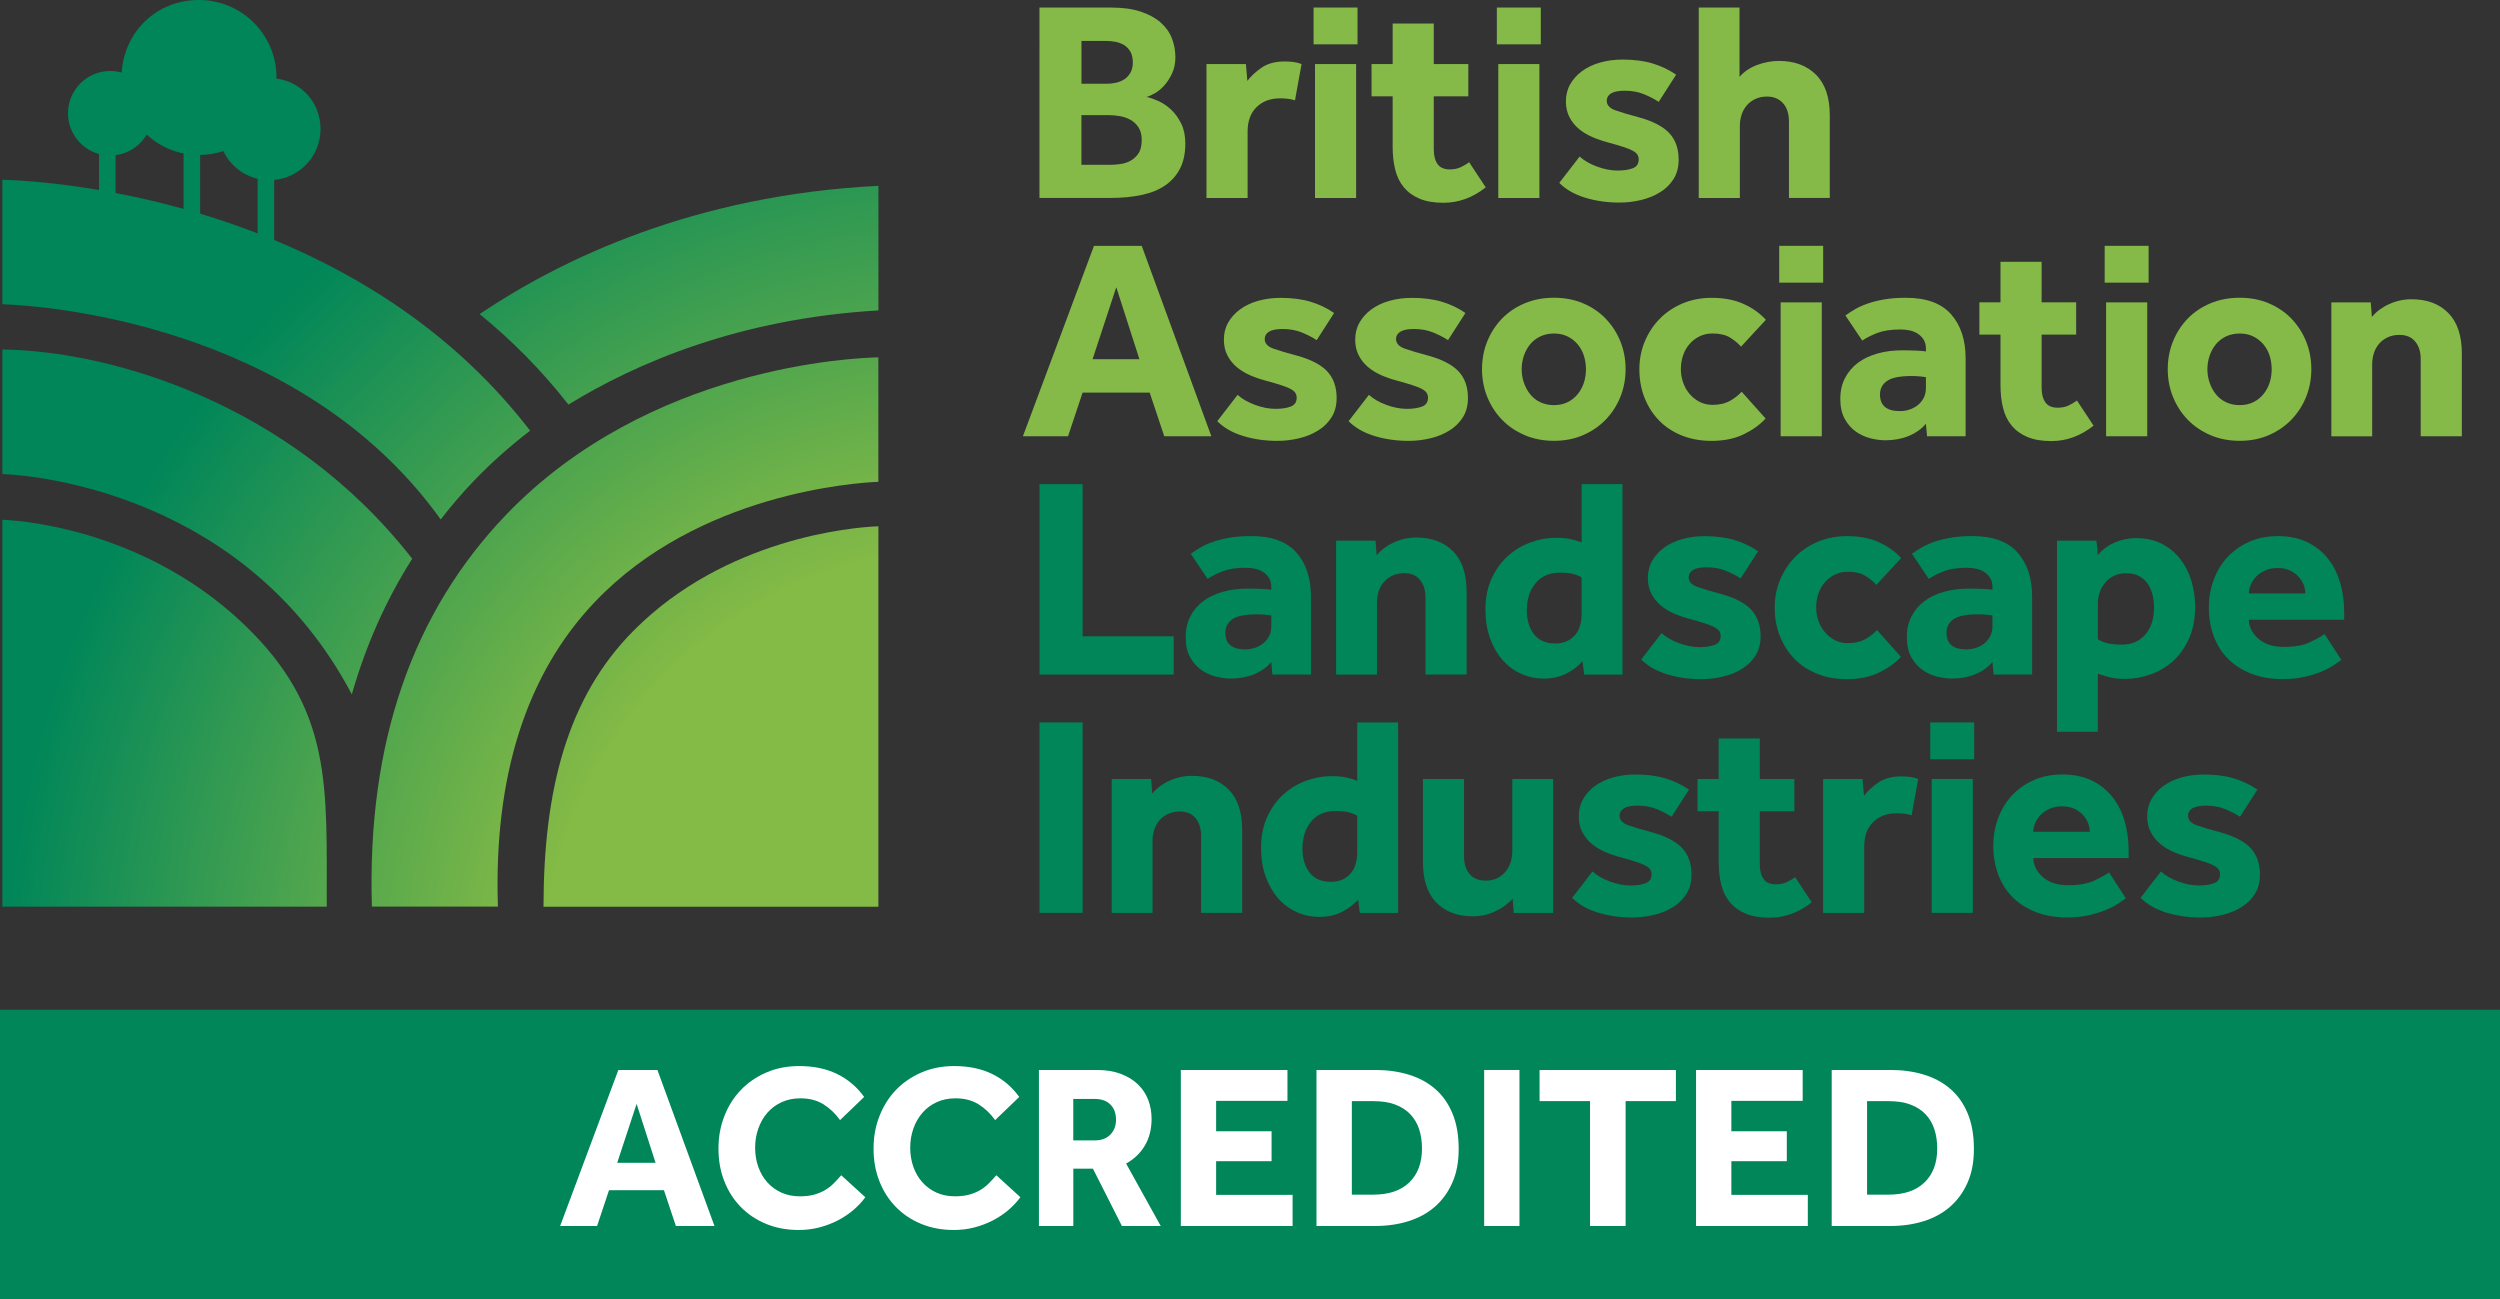 <?xml version="1.0" encoding="UTF-8"?><svg id="Layer_2" xmlns="http://www.w3.org/2000/svg" xmlns:xlink="http://www.w3.org/1999/xlink" viewBox="0 0 593.38 308.33"><rect x="0" y="0" width="593.38" height="308.33" fill="#333333" stroke="none"/><defs><style>.cls-1{fill:#fff;}.cls-2{fill:url(#radial-gradient-5);}.cls-3{fill:url(#radial-gradient-4);}.cls-4{fill:url(#radial-gradient-6);}.cls-5{fill:url(#radial-gradient);}.cls-6{fill:#008659;}.cls-7{fill:url(#radial-gradient-2);}.cls-8{fill:url(#radial-gradient-3);}.cls-9{fill:#85ba48;}</style><radialGradient id="radial-gradient" cx="231.22" cy="234.33" fx="231.22" fy="234.33" r="230.87" gradientUnits="userSpaceOnUse"><stop offset=".46" stop-color="#84ba46"/><stop offset="1" stop-color="#008659"/></radialGradient><radialGradient id="radial-gradient-2" cx="232.9" cy="232.92" fx="232.9" fy="232.92" r="231.74" xlink:href="#radial-gradient"/><radialGradient id="radial-gradient-3" cx="232.9" cy="232.92" fx="232.9" fy="232.92" r="231.74" xlink:href="#radial-gradient"/><radialGradient id="radial-gradient-4" cx="231.91" cy="232.6" fx="231.91" fy="232.6" r="224.18" xlink:href="#radial-gradient"/><radialGradient id="radial-gradient-5" cx="232.98" cy="232.92" fx="232.98" fy="232.92" r="232.26" xlink:href="#radial-gradient"/><radialGradient id="radial-gradient-6" cx="218.17" cy="232.92" fx="218.17" fy="232.92" r="217.27" xlink:href="#radial-gradient"/></defs><g id="Layer_1-2"><g><g><path class="cls-5" d="M.56,82.96v29.55c9.14,.37,58.18,5.34,82.95,52.3,3.33-11.7,8.16-22.47,14.33-32.19C68.67,95.18,25.43,83.22,.56,82.96Z"/><path class="cls-7" d="M65.08,56.96v-14.25c6.17-.57,11-5.76,11-12.07s-4.55-11.19-10.46-12c0-.08,.01-.16,.01-.25C65.63,8.24,57.39,0,47.23,0S29.49,7.61,28.88,17.23c-.86-.24-1.77-.38-2.71-.38-5.54,0-10.03,4.49-10.03,10.04,0,4.61,3.12,8.49,7.36,9.66v8.55c-12.16-2.07-20.79-2.38-22.94-2.43v29.54c8.1,.27,70.25,3.92,104.04,51.08,2.46-3.17,5.06-6.23,7.86-9.15,4.27-4.45,8.76-8.39,13.36-11.92-17.35-22.55-39.7-36.54-60.74-45.25Zm-12.07-21.1c1.56,3.27,4.53,5.72,8.13,6.57v12.96c-4.66-1.8-9.22-3.35-13.63-4.67v-13.94c1.92-.03,3.77-.35,5.5-.92Zm-25.58,.97c3.15-.39,5.84-2.25,7.39-4.87,2.42,2.21,5.41,3.8,8.75,4.47v13.15c-5.74-1.59-11.18-2.83-16.13-3.77v-8.98Z"/><path class="cls-8" d="M208.49,44.11c-43.57,2.16-75.16,17.33-94.65,30.43,7.49,6.11,14.62,13.22,21.08,21.49,15.97-9.82,40.51-20.44,73.58-22.35v-29.58Z"/><path class="cls-3" d="M208.49,215.2V124.92c-6.37,.19-36.41,2.96-58.06,24.72-15.82,15.89-21.39,37.85-21.43,65.57h79.5Z"/><path class="cls-2" d="M118.18,215.2c-1.02-30.87,6.71-55.21,23.01-72.33,24.63-25.88,62.04-28.3,67.29-28.51v-29.54c-5.47,.1-54.48,2-88.43,37.44-21.93,22.9-32.98,53.76-31.78,92.93h29.92Z"/><path class="cls-4" d="M77.55,215.2c-.06-28.37,1.61-46.81-19.83-67.18C35.6,127.01,8.22,123.67,.56,123.37v91.83H77.55Z"/></g><g><path class="cls-9" d="M246.73,1.79h16.94c2.8,0,5.17,.33,7.12,.98,1.94,.66,3.52,1.52,4.74,2.61,1.22,1.09,2.1,2.34,2.64,3.76,.54,1.42,.81,2.9,.81,4.44,0,1.45-.26,2.72-.78,3.83-.52,1.11-1.13,2.06-1.83,2.85-.7,.79-1.45,1.41-2.24,1.86-.79,.45-1.46,.75-2,.88,.81,.18,1.75,.51,2.81,.98,1.06,.47,2.07,1.15,3.01,2.03,.95,.88,1.75,1.99,2.41,3.32,.65,1.33,.98,2.9,.98,4.71,0,2.35-.42,4.34-1.25,5.96-.84,1.63-2.01,2.96-3.52,4-1.51,1.04-3.37,1.8-5.56,2.27-2.19,.47-4.64,.71-7.35,.71h-16.94V1.79Zm15.99,18.09c.77,0,1.53-.09,2.27-.27,.75-.18,1.4-.46,1.96-.85,.56-.38,1.03-.9,1.39-1.56,.36-.65,.54-1.46,.54-2.4s-.18-1.82-.54-2.47c-.36-.65-.84-1.17-1.42-1.56-.59-.38-1.25-.65-2-.81-.75-.16-1.48-.24-2.2-.24h-6.03v10.16h6.03Zm.61,19.25c.72,0,1.54-.06,2.44-.17,.9-.11,1.74-.37,2.51-.78,.77-.41,1.41-.99,1.93-1.76,.52-.77,.78-1.83,.78-3.19,0-1.22-.25-2.21-.75-2.98-.5-.77-1.13-1.37-1.9-1.8-.77-.43-1.6-.72-2.51-.88-.91-.16-1.74-.24-2.51-.24h-6.64v11.79h6.64Z"/><path class="cls-9" d="M286.37,15.2h9.35l.34,4c.81-1.09,1.93-2.12,3.35-3.12,1.42-.99,3.26-1.49,5.52-1.49,.86,0,1.59,.05,2.2,.14,.61,.09,1.21,.25,1.8,.47l-1.56,8.61c-.99-.32-2.17-.47-3.52-.47-2.3,0-4.17,.69-5.59,2.07-1.42,1.38-2.14,3.33-2.14,5.86v15.72h-9.76V15.2Z"/><path class="cls-9" d="M311.78,1.79h10.43V10.53h-10.43V1.79Zm.34,13.42h9.76v31.78h-9.76V15.2Z"/><path class="cls-9" d="M330.55,22.86h-5.01v-7.66h5.01V5.58h9.76V15.2h8.2v7.66h-8.2v12.54c0,1.54,.3,2.72,.91,3.56,.61,.84,1.57,1.25,2.88,1.25,.99,0,1.85-.17,2.58-.51,.72-.34,1.4-.73,2.03-1.19l3.93,5.96c-3.07,2.44-6.42,3.66-10.03,3.66-2.26,0-4.16-.33-5.69-.98-1.54-.65-2.78-1.56-3.73-2.71s-1.63-2.54-2.03-4.17c-.41-1.63-.61-3.43-.61-5.42v-11.99Z"/><path class="cls-9" d="M355.28,1.79h10.43V10.53h-10.43V1.79Zm.34,13.42h9.76v31.78h-9.76V15.2Z"/><path class="cls-9" d="M374.93,37.16c1.04,.95,2.41,1.74,4.1,2.37,1.69,.63,3.33,.95,4.91,.95,1.45,0,2.64-.18,3.59-.54s1.42-1.06,1.42-2.1c0-.41-.1-.78-.3-1.12-.2-.34-.58-.65-1.12-.95-.54-.29-1.3-.6-2.27-.91-.97-.32-2.2-.68-3.69-1.08-1.22-.32-2.43-.73-3.63-1.25-1.2-.52-2.26-1.16-3.18-1.93-.93-.77-1.67-1.69-2.24-2.78-.57-1.08-.85-2.35-.85-3.79s.34-2.83,1.02-4.03c.68-1.2,1.61-2.24,2.81-3.12,1.2-.88,2.62-1.56,4.27-2.03,1.65-.47,3.42-.71,5.32-.71,2.71,0,5.08,.3,7.12,.91s3.91,1.5,5.62,2.68l-4.13,6.44c-1.04-.68-2.23-1.29-3.56-1.83-1.33-.54-2.84-.81-4.51-.81-1.49,0-2.57,.22-3.25,.64-.68,.43-1.02,1.01-1.02,1.73,0,1.04,.7,1.81,2.1,2.3,1.4,.5,3.3,1.06,5.69,1.69,3.25,.91,5.61,2.15,7.08,3.73,1.47,1.58,2.2,3.68,2.2,6.3,0,1.76-.4,3.28-1.19,4.54-.79,1.27-1.85,2.32-3.19,3.15-1.33,.84-2.85,1.46-4.54,1.86-1.69,.41-3.42,.61-5.18,.61-2.85,0-5.53-.38-8.06-1.15-2.53-.77-4.59-1.94-6.17-3.52l4.81-6.23Z"/><path class="cls-9" d="M403.19,1.79h9.69V18.25c1.04-1.22,2.42-2.16,4.13-2.81,1.72-.65,3.46-.98,5.22-.98,3.66,0,6.58,1.08,8.78,3.25,2.19,2.17,3.29,5.38,3.29,9.62v19.65h-9.69V28.82c0-1.85-.47-3.3-1.42-4.34-.95-1.04-2.21-1.56-3.79-1.56-1.04,0-1.96,.19-2.78,.58-.81,.38-1.49,.89-2.03,1.53-.54,.63-.95,1.37-1.22,2.2-.27,.84-.41,1.73-.41,2.68v17.08h-9.76V1.79Z"/><path class="cls-9" d="M259.67,58.35h11.32l16.53,45.2h-11.18l-3.46-10.37h-15.92l-3.46,10.37h-10.71l16.87-45.2Zm10.77,26.9l-5.49-17.08-5.62,17.08h11.11Z"/><path class="cls-9" d="M293.75,93.72c1.04,.95,2.41,1.74,4.1,2.37,1.69,.63,3.33,.95,4.91,.95,1.45,0,2.64-.18,3.59-.54s1.42-1.06,1.42-2.1c0-.41-.1-.78-.3-1.12-.2-.34-.58-.65-1.12-.95-.54-.29-1.3-.6-2.27-.91-.97-.32-2.2-.68-3.69-1.08-1.22-.32-2.43-.73-3.63-1.25-1.2-.52-2.26-1.16-3.18-1.93-.93-.77-1.67-1.69-2.24-2.78-.57-1.08-.85-2.35-.85-3.79s.34-2.83,1.02-4.03c.68-1.2,1.61-2.24,2.81-3.12,1.2-.88,2.62-1.56,4.27-2.03,1.65-.47,3.42-.71,5.32-.71,2.71,0,5.08,.3,7.12,.91s3.91,1.5,5.62,2.68l-4.13,6.44c-1.04-.68-2.23-1.29-3.56-1.83-1.33-.54-2.84-.81-4.51-.81-1.49,0-2.57,.22-3.25,.64-.68,.43-1.02,1.01-1.02,1.73,0,1.04,.7,1.81,2.1,2.3,1.4,.5,3.3,1.06,5.69,1.69,3.25,.91,5.61,2.15,7.08,3.73,1.47,1.58,2.2,3.68,2.2,6.3,0,1.76-.4,3.28-1.19,4.54-.79,1.27-1.85,2.32-3.19,3.15-1.33,.84-2.85,1.46-4.54,1.86-1.69,.41-3.42,.61-5.18,.61-2.85,0-5.53-.38-8.06-1.15-2.53-.77-4.59-1.94-6.17-3.52l4.81-6.23Z"/><path class="cls-9" d="M324.92,93.72c1.04,.95,2.41,1.74,4.1,2.37,1.69,.63,3.33,.95,4.91,.95,1.45,0,2.64-.18,3.59-.54s1.42-1.06,1.42-2.1c0-.41-.1-.78-.3-1.12-.2-.34-.58-.65-1.12-.95-.54-.29-1.3-.6-2.27-.91-.97-.32-2.2-.68-3.69-1.08-1.22-.32-2.43-.73-3.63-1.25-1.2-.52-2.26-1.16-3.18-1.93-.93-.77-1.67-1.69-2.24-2.78-.57-1.08-.85-2.35-.85-3.79s.34-2.83,1.02-4.03c.68-1.2,1.61-2.24,2.81-3.12,1.2-.88,2.62-1.56,4.27-2.03,1.65-.47,3.42-.71,5.32-.71,2.71,0,5.08,.3,7.12,.91s3.91,1.5,5.62,2.68l-4.13,6.44c-1.04-.68-2.23-1.29-3.56-1.83-1.33-.54-2.84-.81-4.51-.81-1.49,0-2.57,.22-3.25,.64-.68,.43-1.02,1.01-1.02,1.73,0,1.04,.7,1.81,2.1,2.3,1.4,.5,3.3,1.06,5.69,1.69,3.25,.91,5.61,2.15,7.08,3.73,1.47,1.58,2.2,3.68,2.2,6.3,0,1.76-.4,3.28-1.19,4.54-.79,1.27-1.85,2.32-3.19,3.15-1.33,.84-2.85,1.46-4.54,1.86-1.69,.41-3.42,.61-5.18,.61-2.85,0-5.53-.38-8.06-1.15-2.53-.77-4.59-1.94-6.17-3.52l4.81-6.23Z"/><path class="cls-9" d="M351.76,87.62c0-2.35,.42-4.55,1.25-6.61,.84-2.06,2-3.85,3.49-5.39,1.49-1.54,3.29-2.74,5.39-3.63,2.1-.88,4.42-1.32,6.95-1.32s4.83,.44,6.91,1.32c2.08,.88,3.86,2.09,5.35,3.63,1.49,1.54,2.65,3.33,3.49,5.39,.83,2.06,1.25,4.26,1.25,6.61s-.42,4.55-1.25,6.61c-.84,2.06-2,3.85-3.49,5.39-1.49,1.54-3.28,2.76-5.35,3.66-2.08,.9-4.38,1.35-6.91,1.35s-4.85-.45-6.95-1.35c-2.1-.9-3.9-2.12-5.39-3.66-1.49-1.54-2.65-3.33-3.49-5.39-.84-2.06-1.25-4.26-1.25-6.61Zm17.08,8.54c1.22,0,2.3-.24,3.25-.71s1.75-1.12,2.41-1.93c.65-.81,1.14-1.73,1.46-2.74,.32-1.02,.47-2.07,.47-3.15s-.16-2.13-.47-3.15c-.32-1.02-.8-1.92-1.46-2.71-.66-.79-1.46-1.42-2.41-1.9s-2.03-.71-3.25-.71-2.32,.24-3.29,.71c-.97,.47-1.77,1.11-2.41,1.9-.63,.79-1.12,1.69-1.46,2.71-.34,1.02-.51,2.07-.51,3.15s.17,2.14,.51,3.15c.34,1.02,.82,1.93,1.46,2.74,.63,.81,1.43,1.46,2.41,1.93,.97,.47,2.07,.71,3.29,.71Z"/><path class="cls-9" d="M419.05,99.35c-1.31,1.45-3.04,2.69-5.18,3.73-2.15,1.04-4.69,1.56-7.62,1.56-2.57,0-4.91-.42-7.01-1.25-2.1-.84-3.9-2.01-5.39-3.52-1.49-1.51-2.65-3.31-3.49-5.39-.84-2.08-1.25-4.36-1.25-6.84,0-2.35,.43-4.55,1.29-6.61,.86-2.06,2.04-3.85,3.56-5.39,1.51-1.54,3.32-2.74,5.42-3.63,2.1-.88,4.39-1.32,6.88-1.32,2.89,0,5.4,.47,7.52,1.42s3.91,2.21,5.35,3.79l-5.89,6.37c-.72-.81-1.6-1.54-2.64-2.17-1.04-.63-2.42-.95-4.13-.95-1.18,0-2.23,.24-3.15,.71-.93,.47-1.72,1.1-2.37,1.86-.66,.77-1.15,1.66-1.49,2.68-.34,1.02-.51,2.09-.51,3.22,0,1.04,.17,2.07,.51,3.08,.34,1.02,.83,1.92,1.49,2.71,.65,.79,1.45,1.43,2.37,1.93,.93,.5,1.98,.75,3.15,.75,1.67,0,3.07-.33,4.2-.98,1.13-.65,2.03-1.37,2.71-2.14l5.69,6.37Z"/><path class="cls-9" d="M422.3,58.35h10.43v8.74h-10.43v-8.74Zm.34,13.42h9.76v31.78h-9.76v-31.78Z"/><path class="cls-9" d="M457.13,100.57c-1.08,1.27-2.45,2.24-4.1,2.91-1.65,.68-3.49,1.02-5.52,1.02-1.13,0-2.32-.16-3.56-.47-1.24-.32-2.4-.85-3.46-1.59-1.06-.75-1.94-1.75-2.64-3.02-.7-1.26-1.05-2.85-1.05-4.74s.37-3.5,1.12-4.95c.75-1.45,1.77-2.65,3.08-3.63,1.31-.97,2.86-1.7,4.64-2.2,1.78-.5,3.71-.75,5.79-.75,1.13,0,2.27,.02,3.42,.07,1.15,.05,1.91,.11,2.27,.2v-.68c0-.81-.17-1.5-.51-2.07-.34-.56-.79-1.04-1.35-1.42-.57-.38-1.21-.65-1.93-.81-.72-.16-1.49-.24-2.3-.24-2.17,0-3.96,.27-5.39,.81-1.42,.54-2.63,1.15-3.63,1.83l-4-5.96c.68-.5,1.45-.99,2.3-1.49,.86-.5,1.87-.95,3.05-1.36,1.17-.41,2.5-.73,3.96-.98s3.15-.37,5.05-.37c4.83,0,8.4,1.3,10.71,3.9,2.3,2.6,3.46,6.09,3.46,10.47v18.5h-9.15l-.27-2.98Zm0-11.05c-.23-.04-.66-.1-1.29-.17-.63-.07-1.35-.1-2.17-.1-2.71,0-4.63,.38-5.76,1.15-1.13,.77-1.69,1.85-1.69,3.25,0,2.62,1.58,3.93,4.74,3.93,.77,0,1.53-.12,2.27-.37,.75-.25,1.4-.6,1.96-1.05,.56-.45,1.03-1.02,1.39-1.69,.36-.68,.54-1.47,.54-2.37v-2.58Z"/><path class="cls-9" d="M474.82,79.42h-5.01v-7.66h5.01v-9.62h9.76v9.62h8.2v7.66h-8.2v12.54c0,1.54,.3,2.72,.91,3.56,.61,.84,1.57,1.25,2.88,1.25,.99,0,1.85-.17,2.58-.51,.72-.34,1.4-.73,2.03-1.19l3.93,5.96c-3.07,2.44-6.42,3.66-10.03,3.66-2.26,0-4.16-.33-5.69-.98-1.54-.65-2.78-1.56-3.73-2.71s-1.63-2.54-2.03-4.17c-.41-1.63-.61-3.43-.61-5.42v-11.99Z"/><path class="cls-9" d="M499.55,58.35h10.43v8.74h-10.43v-8.74Zm.34,13.42h9.76v31.78h-9.76v-31.78Z"/><path class="cls-9" d="M514.52,87.62c0-2.35,.42-4.55,1.25-6.61,.84-2.06,2-3.85,3.49-5.39,1.49-1.54,3.29-2.74,5.39-3.63,2.1-.88,4.42-1.32,6.95-1.32s4.83,.44,6.91,1.32c2.08,.88,3.86,2.09,5.35,3.63,1.49,1.54,2.65,3.33,3.49,5.39,.83,2.06,1.25,4.26,1.25,6.61s-.42,4.55-1.25,6.61c-.84,2.06-2,3.85-3.49,5.39-1.49,1.54-3.28,2.76-5.35,3.66-2.08,.9-4.38,1.35-6.91,1.35s-4.85-.45-6.95-1.35c-2.1-.9-3.9-2.12-5.39-3.66-1.49-1.54-2.65-3.33-3.49-5.39-.84-2.06-1.25-4.26-1.25-6.61Zm17.08,8.54c1.22,0,2.3-.24,3.25-.71s1.75-1.12,2.41-1.93c.65-.81,1.14-1.73,1.46-2.74,.32-1.02,.47-2.07,.47-3.15s-.16-2.13-.47-3.15c-.32-1.02-.8-1.92-1.46-2.71-.66-.79-1.46-1.42-2.41-1.9s-2.03-.71-3.25-.71-2.32,.24-3.29,.71c-.97,.47-1.77,1.11-2.41,1.9-.63,.79-1.12,1.69-1.46,2.71-.34,1.02-.51,2.07-.51,3.15s.17,2.14,.51,3.15c.34,1.02,.82,1.93,1.46,2.74,.63,.81,1.43,1.46,2.41,1.93,.97,.47,2.07,.71,3.29,.71Z"/><path class="cls-9" d="M553.35,71.77h9.35l.27,3.46c1.04-1.26,2.4-2.28,4.1-3.05,1.69-.77,3.47-1.15,5.32-1.15,3.66,0,6.56,1.08,8.71,3.25s3.22,5.38,3.22,9.62v19.65h-9.76v-18.3c0-1.76-.44-3.16-1.32-4.2-.88-1.04-2.11-1.56-3.69-1.56-1.08,0-2.03,.19-2.85,.58-.81,.38-1.49,.89-2.03,1.53-.54,.63-.95,1.37-1.22,2.2-.27,.84-.41,1.73-.41,2.68v17.08h-9.69v-31.78Z"/><path class="cls-6" d="M246.73,114.91h10.23v36.12h21.62v9.08h-31.85v-45.2Z"/><path class="cls-6" d="M301.75,157.13c-1.08,1.27-2.45,2.24-4.1,2.91-1.65,.68-3.49,1.02-5.52,1.02-1.13,0-2.32-.16-3.56-.47-1.24-.32-2.4-.85-3.46-1.59-1.06-.75-1.94-1.75-2.64-3.02-.7-1.26-1.05-2.85-1.05-4.74s.37-3.5,1.12-4.95c.75-1.45,1.77-2.65,3.08-3.63,1.31-.97,2.86-1.7,4.64-2.2,1.78-.5,3.71-.75,5.79-.75,1.13,0,2.27,.02,3.42,.07,1.15,.05,1.91,.11,2.27,.2v-.68c0-.81-.17-1.5-.51-2.07-.34-.56-.79-1.04-1.35-1.42-.57-.38-1.21-.65-1.93-.81-.72-.16-1.49-.24-2.3-.24-2.17,0-3.96,.27-5.39,.81-1.42,.54-2.63,1.15-3.63,1.83l-4-5.96c.68-.5,1.45-.99,2.3-1.49,.86-.5,1.87-.95,3.05-1.36,1.17-.41,2.5-.73,3.96-.98s3.15-.37,5.05-.37c4.83,0,8.4,1.3,10.71,3.9,2.3,2.6,3.46,6.09,3.46,10.47v18.5h-9.15l-.27-2.98Zm0-11.05c-.23-.04-.66-.1-1.29-.17-.63-.07-1.35-.1-2.17-.1-2.71,0-4.63,.38-5.76,1.15-1.13,.77-1.69,1.85-1.69,3.25,0,2.62,1.58,3.93,4.74,3.93,.77,0,1.53-.12,2.27-.37,.75-.25,1.4-.6,1.96-1.05,.56-.45,1.03-1.02,1.39-1.69,.36-.68,.54-1.47,.54-2.37v-2.58Z"/><path class="cls-6" d="M317.13,128.33h9.35l.27,3.46c1.04-1.26,2.4-2.28,4.1-3.05,1.69-.77,3.47-1.15,5.32-1.15,3.66,0,6.56,1.08,8.71,3.25s3.22,5.38,3.22,9.62v19.65h-9.76v-18.3c0-1.76-.44-3.16-1.32-4.2-.88-1.04-2.11-1.56-3.69-1.56-1.08,0-2.03,.19-2.85,.58-.81,.38-1.49,.89-2.03,1.53-.54,.63-.95,1.37-1.22,2.2-.27,.84-.41,1.73-.41,2.68v17.08h-9.69v-31.78Z"/><path class="cls-6" d="M375.61,156.92c-.99,1.18-2.27,2.16-3.83,2.95-1.56,.79-3.33,1.19-5.32,1.19s-3.76-.38-5.45-1.15c-1.69-.77-3.16-1.86-4.4-3.29-1.24-1.42-2.23-3.14-2.95-5.15-.72-2.01-1.08-4.28-1.08-6.81,0-2.85,.51-5.34,1.53-7.49,1.02-2.15,2.33-3.92,3.93-5.32,1.6-1.4,3.39-2.45,5.35-3.15,1.96-.7,3.9-1.05,5.79-1.05,1.54,0,2.73,.1,3.59,.3,.86,.2,1.74,.46,2.64,.78v-13.82h9.69v45.2h-9.08l-.41-3.19Zm-.2-19.85c-.68-.41-1.41-.7-2.2-.88-.79-.18-1.77-.27-2.95-.27-2.48,0-4.42,.84-5.79,2.51-1.38,1.67-2.07,3.82-2.07,6.44,0,2.3,.56,4.19,1.69,5.66,1.13,1.47,2.82,2.2,5.08,2.2,1.08,0,2.02-.19,2.81-.58,.79-.38,1.45-.89,1.96-1.53,.52-.63,.89-1.38,1.12-2.24s.34-1.74,.34-2.64v-8.67Z"/><path class="cls-6" d="M394.38,150.28c1.04,.95,2.41,1.74,4.1,2.37,1.69,.63,3.33,.95,4.91,.95,1.45,0,2.64-.18,3.59-.54s1.42-1.06,1.42-2.1c0-.41-.1-.78-.3-1.12-.2-.34-.58-.65-1.12-.95-.54-.29-1.3-.6-2.27-.91-.97-.32-2.2-.68-3.69-1.08-1.22-.32-2.43-.73-3.63-1.25-1.2-.52-2.26-1.16-3.18-1.93-.93-.77-1.67-1.69-2.24-2.78-.57-1.08-.85-2.35-.85-3.79s.34-2.83,1.02-4.03c.68-1.2,1.61-2.24,2.81-3.12,1.2-.88,2.62-1.56,4.27-2.03,1.65-.47,3.42-.71,5.32-.71,2.71,0,5.08,.3,7.12,.91s3.91,1.5,5.62,2.68l-4.13,6.44c-1.04-.68-2.23-1.29-3.56-1.83-1.33-.54-2.84-.81-4.51-.81-1.49,0-2.57,.22-3.25,.64-.68,.43-1.02,1.01-1.02,1.73,0,1.04,.7,1.81,2.1,2.3,1.4,.5,3.3,1.06,5.69,1.69,3.25,.91,5.61,2.15,7.08,3.73,1.47,1.58,2.2,3.68,2.2,6.3,0,1.76-.4,3.28-1.19,4.54-.79,1.27-1.85,2.32-3.19,3.15-1.33,.84-2.85,1.46-4.54,1.86-1.69,.41-3.42,.61-5.18,.61-2.85,0-5.53-.38-8.06-1.15-2.53-.77-4.59-1.94-6.17-3.52l4.81-6.23Z"/><path class="cls-6" d="M451.17,155.91c-1.31,1.45-3.04,2.69-5.18,3.73-2.15,1.04-4.69,1.56-7.62,1.56-2.57,0-4.91-.42-7.01-1.25-2.1-.84-3.9-2.01-5.39-3.52-1.49-1.51-2.65-3.31-3.49-5.39-.84-2.08-1.25-4.36-1.25-6.84,0-2.35,.43-4.55,1.29-6.61,.86-2.06,2.04-3.85,3.56-5.39,1.51-1.54,3.32-2.74,5.42-3.63,2.1-.88,4.39-1.32,6.88-1.32,2.89,0,5.4,.47,7.52,1.42,2.12,.95,3.91,2.21,5.35,3.79l-5.89,6.37c-.72-.81-1.6-1.54-2.64-2.17-1.04-.63-2.42-.95-4.13-.95-1.18,0-2.23,.24-3.15,.71-.93,.47-1.72,1.1-2.37,1.86-.66,.77-1.15,1.66-1.49,2.68-.34,1.02-.51,2.09-.51,3.22,0,1.04,.17,2.07,.51,3.08,.34,1.02,.83,1.92,1.49,2.71,.65,.79,1.45,1.43,2.37,1.93,.93,.5,1.98,.75,3.15,.75,1.67,0,3.07-.33,4.2-.98,1.13-.65,2.03-1.37,2.71-2.14l5.69,6.37Z"/><path class="cls-6" d="M472.92,157.13c-1.08,1.27-2.45,2.24-4.1,2.91-1.65,.68-3.49,1.02-5.52,1.02-1.13,0-2.32-.16-3.56-.47-1.24-.32-2.4-.85-3.46-1.59-1.06-.75-1.94-1.75-2.64-3.02-.7-1.26-1.05-2.85-1.05-4.74s.37-3.5,1.12-4.95c.75-1.45,1.77-2.65,3.08-3.63,1.31-.97,2.86-1.7,4.64-2.2,1.78-.5,3.71-.75,5.79-.75,1.13,0,2.27,.02,3.42,.07,1.15,.05,1.91,.11,2.27,.2v-.68c0-.81-.17-1.5-.51-2.07-.34-.56-.79-1.04-1.35-1.42-.57-.38-1.21-.65-1.93-.81-.72-.16-1.49-.24-2.3-.24-2.17,0-3.96,.27-5.39,.81-1.42,.54-2.63,1.15-3.63,1.83l-4-5.96c.68-.5,1.45-.99,2.3-1.49,.86-.5,1.87-.95,3.05-1.36,1.17-.41,2.5-.73,3.96-.98s3.15-.37,5.05-.37c4.83,0,8.4,1.3,10.71,3.9,2.3,2.6,3.46,6.09,3.46,10.47v18.5h-9.15l-.27-2.98Zm0-11.05c-.23-.04-.66-.1-1.29-.17-.63-.07-1.35-.1-2.17-.1-2.71,0-4.63,.38-5.76,1.15-1.13,.77-1.69,1.85-1.69,3.25,0,2.62,1.58,3.93,4.74,3.93,.77,0,1.53-.12,2.27-.37,.75-.25,1.4-.6,1.96-1.05,.56-.45,1.03-1.02,1.39-1.69,.36-.68,.54-1.47,.54-2.37v-2.58Z"/><path class="cls-6" d="M488.23,128.33h9.35c.09,.59,.16,1.16,.2,1.73,.04,.56,.09,1.14,.14,1.73,1.04-1.31,2.37-2.31,4-3.02,1.63-.7,3.32-1.05,5.08-1.05,2.3,0,4.34,.45,6.1,1.35,1.76,.91,3.23,2.11,4.4,3.63,1.17,1.51,2.06,3.25,2.64,5.22,.59,1.97,.88,3.99,.88,6.07,0,2.94-.5,5.49-1.49,7.66s-2.28,3.95-3.86,5.35c-1.58,1.4-3.37,2.44-5.35,3.12-1.99,.68-3.95,1.02-5.9,1.02-1.54,0-2.8-.14-3.79-.41s-1.9-.54-2.71-.81v13.76h-9.69v-45.33Zm9.69,23.38c1.26,.86,3.14,1.29,5.62,1.29s4.28-.8,5.66-2.4c1.38-1.6,2.07-3.74,2.07-6.4,0-1.04-.12-2.06-.37-3.05s-.63-1.86-1.15-2.61-1.2-1.34-2.03-1.8-1.86-.68-3.08-.68c-1.08,0-2.04,.2-2.88,.61s-1.54,.95-2.1,1.63c-.57,.68-.99,1.45-1.29,2.3-.29,.86-.44,1.74-.44,2.64v8.47Z"/><path class="cls-6" d="M555.72,156.65c-.36,.23-.9,.6-1.63,1.12-.72,.52-1.66,1.03-2.81,1.52-1.15,.5-2.52,.94-4.1,1.32-1.58,.38-3.39,.58-5.42,.58-2.71,0-5.15-.42-7.32-1.25-2.17-.84-4.01-2-5.52-3.49-1.51-1.49-2.67-3.29-3.46-5.39-.79-2.1-1.19-4.41-1.19-6.94,0-2.21,.37-4.35,1.12-6.4,.75-2.06,1.82-3.85,3.22-5.39,1.4-1.54,3.12-2.77,5.15-3.69,2.03-.93,4.34-1.39,6.91-1.39s4.83,.45,6.78,1.35c1.94,.91,3.58,2.16,4.91,3.76,1.33,1.6,2.34,3.52,3.02,5.76,.68,2.24,1.02,4.69,1.02,7.35v1.63h-22.63c.04,1.72,.8,3.22,2.27,4.51s3.49,1.93,6.07,1.93,4.58-.37,6.17-1.12c1.58-.75,2.73-1.39,3.46-1.93l4,6.17Zm-8.54-15.79c0-.68-.14-1.37-.41-2.07-.27-.7-.68-1.34-1.22-1.93s-1.22-1.07-2.03-1.46c-.81-.38-1.79-.58-2.91-.58s-2.12,.19-2.98,.58c-.86,.38-1.57,.87-2.13,1.46-.56,.59-.99,1.23-1.29,1.93-.29,.7-.44,1.39-.44,2.07h13.42Z"/><path class="cls-6" d="M246.73,171.47h10.23v45.2h-10.23v-45.2Z"/><path class="cls-6" d="M263.87,184.89h9.35l.27,3.46c1.04-1.26,2.4-2.28,4.1-3.05,1.69-.77,3.47-1.15,5.32-1.15,3.66,0,6.56,1.08,8.71,3.25s3.22,5.38,3.22,9.62v19.65h-9.76v-18.3c0-1.76-.44-3.16-1.32-4.2-.88-1.04-2.11-1.56-3.69-1.56-1.08,0-2.03,.19-2.85,.58-.81,.38-1.49,.89-2.03,1.53-.54,.63-.95,1.37-1.22,2.2-.27,.84-.41,1.73-.41,2.68v17.08h-9.69v-31.78Z"/><path class="cls-6" d="M322.35,213.49c-.99,1.18-2.27,2.16-3.83,2.95-1.56,.79-3.33,1.19-5.32,1.19s-3.76-.38-5.45-1.15c-1.69-.77-3.16-1.86-4.4-3.29-1.24-1.42-2.23-3.14-2.95-5.15-.72-2.01-1.08-4.28-1.08-6.81,0-2.85,.51-5.34,1.53-7.49,1.02-2.15,2.33-3.92,3.93-5.32,1.6-1.4,3.39-2.45,5.35-3.15,1.96-.7,3.9-1.05,5.79-1.05,1.54,0,2.73,.1,3.59,.3,.86,.2,1.74,.46,2.64,.78v-13.82h9.69v45.2h-9.08l-.41-3.19Zm-.2-19.85c-.68-.41-1.41-.7-2.2-.88-.79-.18-1.77-.27-2.95-.27-2.48,0-4.42,.84-5.79,2.51-1.38,1.67-2.07,3.82-2.07,6.44,0,2.3,.56,4.19,1.69,5.66,1.13,1.47,2.82,2.2,5.08,2.2,1.08,0,2.02-.19,2.81-.58,.79-.38,1.45-.89,1.96-1.53,.52-.63,.89-1.38,1.12-2.24s.34-1.74,.34-2.64v-8.67Z"/><path class="cls-6" d="M337.73,184.89h9.76v18.3c0,1.81,.44,3.23,1.32,4.27,.88,1.04,2.18,1.56,3.9,1.56,.99,0,1.87-.19,2.64-.58,.77-.38,1.42-.89,1.97-1.52,.54-.63,.95-1.38,1.22-2.24,.27-.86,.41-1.74,.41-2.64v-17.14h9.69v31.78h-9.35l-.27-3.39c-1.04,1.22-2.41,2.22-4.1,3.01s-3.47,1.19-5.32,1.19c-3.66,0-6.55-1.08-8.67-3.25-2.12-2.17-3.19-5.38-3.19-9.62v-19.72Z"/><path class="cls-6" d="M377.98,206.85c1.04,.95,2.41,1.74,4.1,2.37,1.69,.63,3.33,.95,4.91,.95,1.45,0,2.64-.18,3.59-.54s1.42-1.06,1.42-2.1c0-.41-.1-.78-.3-1.12-.2-.34-.58-.65-1.12-.95-.54-.29-1.3-.6-2.27-.91-.97-.32-2.2-.68-3.69-1.08-1.22-.32-2.43-.73-3.63-1.25-1.2-.52-2.26-1.16-3.18-1.93-.93-.77-1.67-1.69-2.24-2.78-.57-1.08-.85-2.35-.85-3.79s.34-2.83,1.02-4.03c.68-1.2,1.61-2.24,2.81-3.12,1.2-.88,2.62-1.56,4.27-2.03,1.65-.47,3.42-.71,5.32-.71,2.71,0,5.08,.3,7.12,.91s3.91,1.5,5.62,2.68l-4.13,6.44c-1.04-.68-2.23-1.29-3.56-1.83-1.33-.54-2.84-.81-4.51-.81-1.49,0-2.57,.22-3.25,.64-.68,.43-1.02,1.01-1.02,1.73,0,1.04,.7,1.81,2.1,2.3,1.4,.5,3.3,1.06,5.69,1.69,3.25,.91,5.61,2.15,7.08,3.73,1.47,1.58,2.2,3.68,2.2,6.3,0,1.76-.4,3.28-1.19,4.54-.79,1.27-1.85,2.32-3.19,3.15-1.33,.84-2.85,1.46-4.54,1.86-1.69,.41-3.42,.61-5.18,.61-2.85,0-5.53-.38-8.06-1.15-2.53-.77-4.59-1.94-6.17-3.52l4.81-6.23Z"/><path class="cls-6" d="M407.93,192.55h-5.01v-7.66h5.01v-9.62h9.76v9.62h8.2v7.66h-8.2v12.54c0,1.54,.3,2.72,.91,3.56,.61,.84,1.57,1.25,2.88,1.25,.99,0,1.85-.17,2.58-.51,.72-.34,1.4-.73,2.03-1.19l3.93,5.96c-3.07,2.44-6.42,3.66-10.03,3.66-2.26,0-4.16-.33-5.69-.98-1.54-.65-2.78-1.56-3.73-2.71s-1.63-2.54-2.03-4.17c-.41-1.63-.61-3.43-.61-5.42v-11.99Z"/><path class="cls-6" d="M432.73,184.89h9.35l.34,4c.81-1.09,1.93-2.12,3.35-3.12,1.42-.99,3.26-1.49,5.52-1.49,.86,0,1.59,.05,2.2,.14,.61,.09,1.21,.25,1.8,.47l-1.56,8.61c-.99-.32-2.17-.47-3.52-.47-2.3,0-4.17,.69-5.59,2.07-1.42,1.38-2.14,3.33-2.14,5.86v15.72h-9.76v-31.78Z"/><path class="cls-6" d="M458.15,171.47h10.43v8.74h-10.43v-8.74Zm.34,13.42h9.76v31.78h-9.76v-31.78Z"/><path class="cls-6" d="M504.56,213.22c-.36,.23-.9,.6-1.63,1.12-.72,.52-1.66,1.03-2.81,1.52-1.15,.5-2.52,.94-4.1,1.32-1.58,.38-3.39,.58-5.42,.58-2.71,0-5.15-.42-7.32-1.25-2.17-.84-4.01-2-5.52-3.49-1.51-1.49-2.67-3.29-3.46-5.39-.79-2.1-1.19-4.41-1.19-6.94,0-2.21,.37-4.35,1.12-6.4,.75-2.06,1.82-3.85,3.22-5.39,1.4-1.54,3.12-2.77,5.15-3.69,2.03-.93,4.34-1.39,6.91-1.39s4.83,.45,6.78,1.35c1.94,.91,3.58,2.16,4.91,3.76,1.33,1.6,2.34,3.52,3.02,5.76,.68,2.24,1.02,4.69,1.02,7.35v1.63h-22.63c.04,1.72,.8,3.22,2.27,4.51s3.49,1.93,6.07,1.93,4.58-.37,6.17-1.12c1.58-.75,2.73-1.39,3.46-1.93l4,6.17Zm-8.54-15.79c0-.68-.14-1.37-.41-2.07-.27-.7-.68-1.34-1.22-1.93s-1.22-1.07-2.03-1.46c-.81-.38-1.79-.58-2.91-.58s-2.12,.19-2.98,.58c-.86,.38-1.57,.87-2.13,1.46-.56,.59-.99,1.23-1.29,1.93-.29,.7-.44,1.39-.44,2.07h13.42Z"/><path class="cls-6" d="M512.9,206.85c1.04,.95,2.41,1.74,4.1,2.37,1.69,.63,3.33,.95,4.91,.95,1.45,0,2.64-.18,3.59-.54s1.42-1.06,1.42-2.1c0-.41-.1-.78-.3-1.12-.2-.34-.58-.65-1.12-.95-.54-.29-1.3-.6-2.27-.91-.97-.32-2.2-.68-3.69-1.08-1.22-.32-2.43-.73-3.63-1.25-1.2-.52-2.26-1.16-3.18-1.93-.93-.77-1.67-1.69-2.24-2.78-.57-1.08-.85-2.35-.85-3.79s.34-2.83,1.02-4.03c.68-1.2,1.61-2.24,2.81-3.12,1.2-.88,2.62-1.56,4.27-2.03,1.65-.47,3.42-.71,5.32-.71,2.71,0,5.08,.3,7.12,.91s3.91,1.5,5.62,2.68l-4.13,6.44c-1.04-.68-2.23-1.29-3.56-1.83-1.33-.54-2.84-.81-4.51-.81-1.49,0-2.57,.22-3.25,.64-.68,.43-1.02,1.01-1.02,1.73,0,1.04,.7,1.81,2.1,2.3,1.4,.5,3.3,1.06,5.69,1.69,3.25,.91,5.61,2.15,7.08,3.73,1.47,1.58,2.2,3.68,2.2,6.3,0,1.76-.4,3.28-1.19,4.54-.79,1.27-1.85,2.32-3.19,3.15-1.33,.84-2.85,1.46-4.54,1.86-1.69,.41-3.42,.61-5.18,.61-2.85,0-5.53-.38-8.06-1.15-2.53-.77-4.59-1.94-6.17-3.52l4.81-6.23Z"/></g><rect class="cls-6" y="239.67" width="593.38" height="68.66"/><g><path class="cls-1" d="M146.77,253.96h9.27l13.54,37.03h-9.16l-2.83-8.49h-13.04l-2.83,8.49h-8.77l13.82-37.03Zm8.83,22.04l-4.5-13.99-4.61,13.99h9.1Z"/><path class="cls-1" d="M205.39,284.16c-.78,1.07-1.72,2.08-2.83,3.03s-2.34,1.77-3.69,2.47c-1.35,.7-2.81,1.26-4.39,1.67-1.57,.41-3.21,.61-4.91,.61-2.81,0-5.38-.48-7.72-1.44-2.33-.96-4.34-2.3-6.02-4.02-1.68-1.72-2.99-3.76-3.91-6.11-.93-2.35-1.39-4.93-1.39-7.74s.46-5.3,1.39-7.69c.92-2.39,2.23-4.46,3.91-6.22,1.68-1.76,3.7-3.14,6.05-4.16,2.35-1.02,4.95-1.53,7.8-1.53,3.44,0,6.45,.63,9.02,1.89,2.57,1.26,4.71,3.07,6.41,5.44l-5.72,5.5c-1.11-1.55-2.42-2.8-3.94-3.75-1.52-.94-3.33-1.42-5.44-1.42-1.67,0-3.16,.3-4.5,.92-1.33,.61-2.46,1.45-3.39,2.53-.93,1.07-1.64,2.32-2.14,3.75-.5,1.42-.75,2.93-.75,4.52s.25,3.15,.75,4.55c.5,1.41,1.21,2.63,2.14,3.66,.92,1.04,2.03,1.85,3.33,2.44,1.3,.59,2.76,.89,4.39,.89,1.33,0,2.49-.14,3.47-.42,.98-.28,1.85-.65,2.61-1.11,.76-.46,1.43-1,2.03-1.61,.59-.61,1.17-1.23,1.72-1.86l5.72,5.22Z"/><path class="cls-1" d="M242.19,284.16c-.78,1.07-1.72,2.08-2.83,3.03s-2.34,1.77-3.69,2.47c-1.35,.7-2.81,1.26-4.38,1.67-1.57,.41-3.21,.61-4.91,.61-2.81,0-5.38-.48-7.72-1.44-2.33-.96-4.34-2.3-6.02-4.02-1.68-1.72-2.99-3.76-3.91-6.11-.93-2.35-1.39-4.93-1.39-7.74s.46-5.3,1.39-7.69c.92-2.39,2.23-4.46,3.91-6.22,1.68-1.76,3.7-3.14,6.05-4.16,2.35-1.02,4.95-1.53,7.8-1.53,3.44,0,6.45,.63,9.02,1.89,2.57,1.26,4.71,3.07,6.41,5.44l-5.72,5.5c-1.11-1.55-2.42-2.8-3.94-3.75-1.52-.94-3.33-1.42-5.44-1.42-1.67,0-3.16,.3-4.5,.92-1.33,.61-2.46,1.45-3.39,2.53-.93,1.07-1.64,2.32-2.14,3.75-.5,1.42-.75,2.93-.75,4.52s.25,3.15,.75,4.55c.5,1.41,1.21,2.63,2.14,3.66,.92,1.04,2.03,1.85,3.33,2.44,1.3,.59,2.76,.89,4.39,.89,1.33,0,2.49-.14,3.47-.42,.98-.28,1.85-.65,2.61-1.11,.76-.46,1.43-1,2.03-1.61,.59-.61,1.17-1.23,1.72-1.86l5.72,5.22Z"/><path class="cls-1" d="M246.58,253.96h13.77c2.15,0,4.03,.3,5.66,.92s2.99,1.44,4.08,2.5c1.09,1.06,1.91,2.29,2.44,3.69,.54,1.41,.8,2.91,.8,4.5,0,2.41-.53,4.51-1.58,6.3-1.05,1.8-2.54,3.23-4.47,4.3l8.22,14.82h-9.21l-6.88-13.6h-4.66v13.6h-8.16v-37.03Zm13.32,16.71c1.55,0,2.78-.46,3.66-1.39,.89-.92,1.33-2.09,1.33-3.5,0-1.52-.44-2.72-1.33-3.61s-2.11-1.33-3.66-1.33h-5.16v9.83h5.16Z"/><path class="cls-1" d="M280.27,253.96h25.31v7.33h-16.93v7.22h13.16v7.11h-13.16v7.99h18.15v7.38h-26.53v-37.03Z"/><path class="cls-1" d="M312.47,253.96h13.99c2.85,0,5.49,.37,7.91,1.11,2.42,.74,4.51,1.87,6.27,3.39,1.76,1.52,3.13,3.46,4.11,5.83,.98,2.37,1.47,5.16,1.47,8.38s-.5,5.75-1.5,8.02c-1,2.28-2.38,4.18-4.14,5.72-1.76,1.54-3.85,2.68-6.27,3.44-2.43,.76-5.06,1.14-7.91,1.14h-13.93v-37.03Zm13.49,29.59c3.7,0,6.55-.97,8.55-2.91s3-4.62,3-8.02c0-1.7-.23-3.25-.69-4.63-.46-1.39-1.17-2.57-2.11-3.55s-2.14-1.74-3.58-2.28-3.16-.8-5.16-.8h-5.11v22.2h5.11Z"/><path class="cls-1" d="M352.27,253.96h8.38v37.03h-8.38v-37.03Z"/><path class="cls-1" d="M377.41,261.35h-11.99v-7.38h32.36v7.38h-11.94v29.64h-8.44v-29.64Z"/><path class="cls-1" d="M402.56,253.96h25.31v7.33h-16.93v7.22h13.16v7.11h-13.16v7.99h18.15v7.38h-26.53v-37.03Z"/><path class="cls-1" d="M434.76,253.96h13.99c2.85,0,5.49,.37,7.91,1.11,2.42,.74,4.51,1.87,6.27,3.39,1.76,1.52,3.13,3.46,4.11,5.83,.98,2.37,1.47,5.16,1.47,8.38s-.5,5.75-1.5,8.02c-1,2.28-2.38,4.18-4.14,5.72-1.76,1.54-3.85,2.68-6.27,3.44-2.43,.76-5.06,1.14-7.91,1.14h-13.93v-37.03Zm13.49,29.59c3.7,0,6.55-.97,8.55-2.91s3-4.62,3-8.02c0-1.7-.23-3.25-.69-4.63-.46-1.39-1.17-2.57-2.11-3.55s-2.14-1.74-3.58-2.28-3.16-.8-5.16-.8h-5.11v22.2h5.11Z"/></g></g></g></svg>